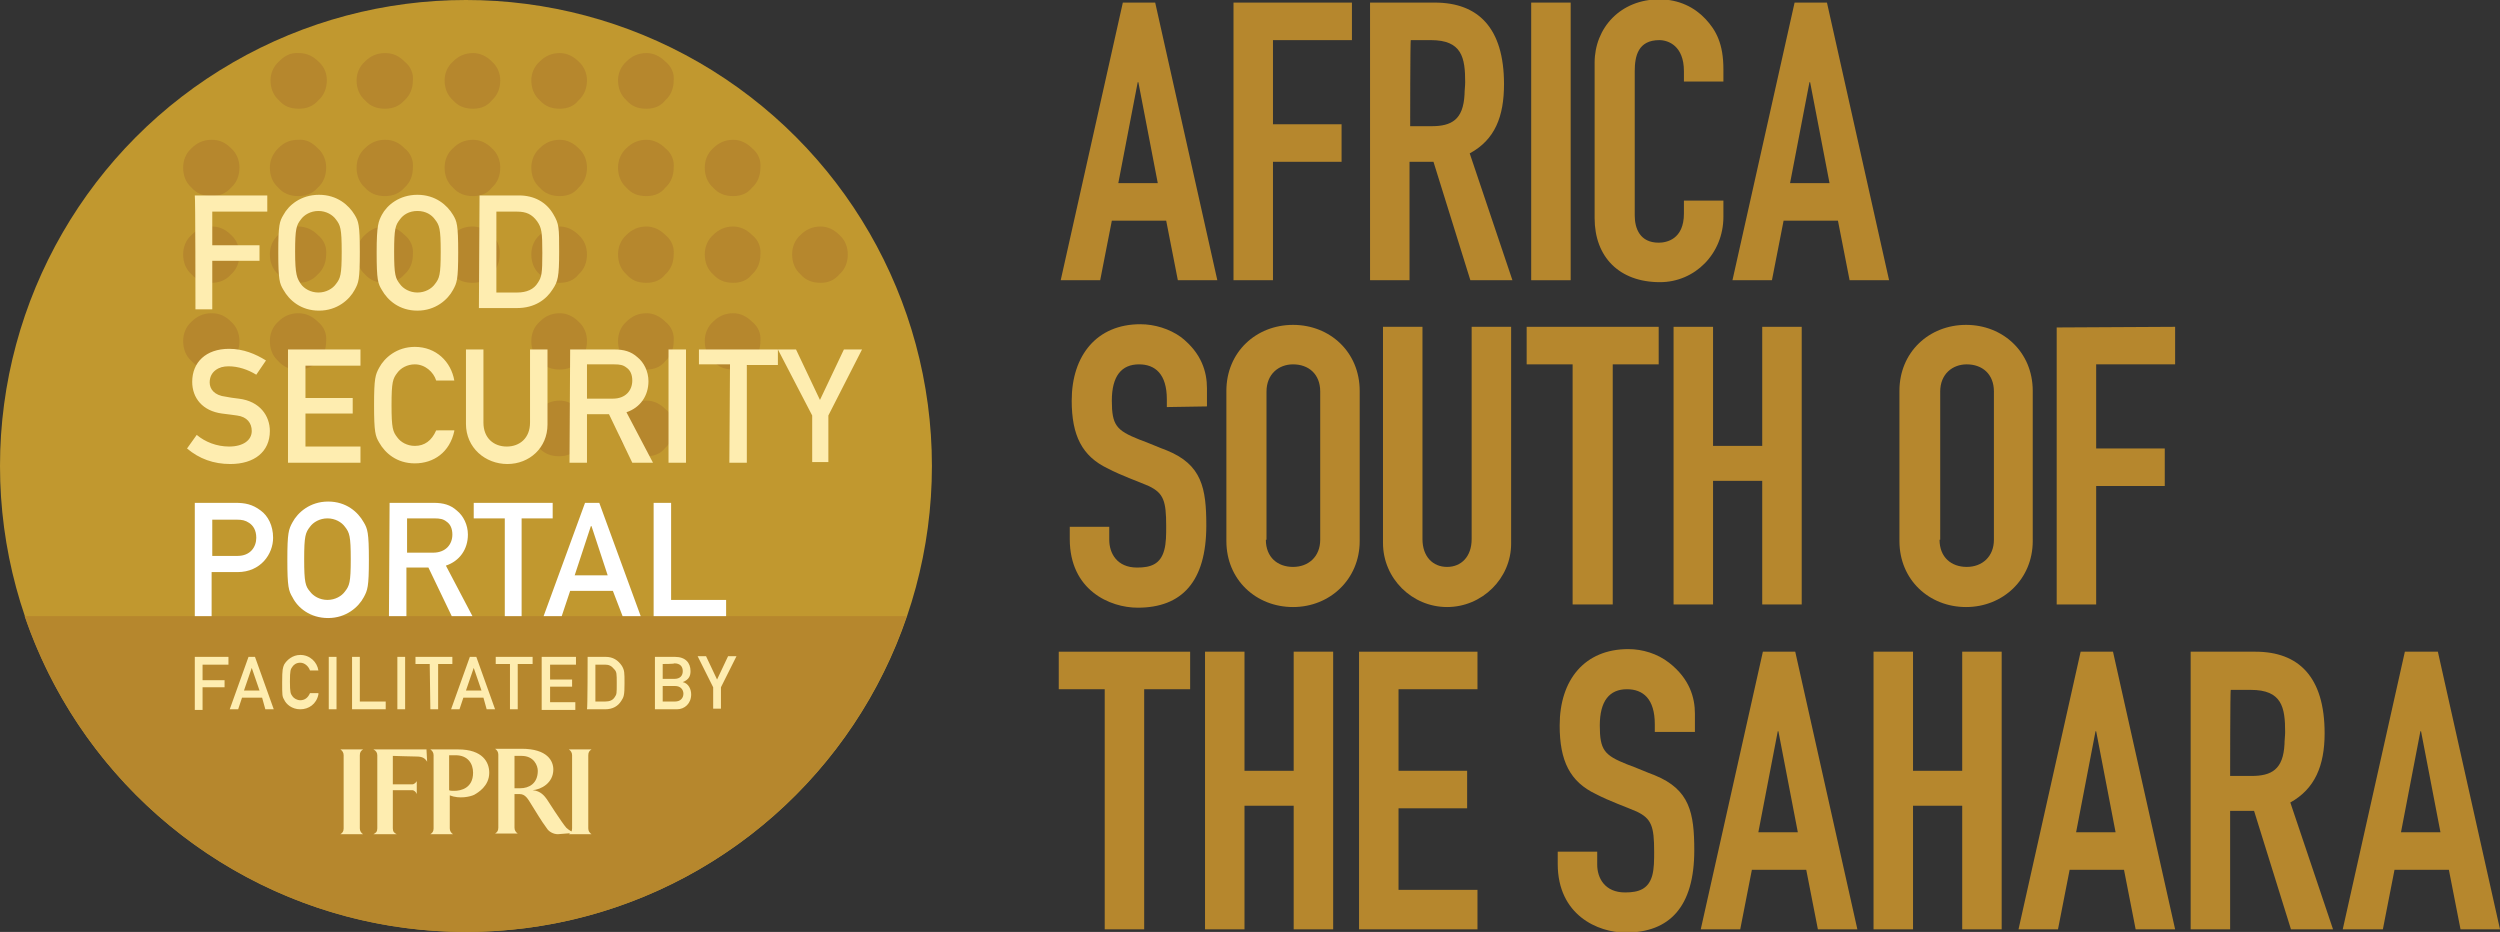 <?xml version="1.0" encoding="utf-8"?>
<!-- Generator: Adobe Illustrator 28.3.0, SVG Export Plug-In . SVG Version: 6.00 Build 0)  -->
<svg version="1.1" id="Layer_2_00000116224740760224138150000005079195653604242359_"
	 xmlns="http://www.w3.org/2000/svg" xmlns:xlink="http://www.w3.org/1999/xlink" x="0px" y="0px" viewBox="0 0 386.3 144"
	 style="enable-background:new 0 0 386.3 144;" xml:space="preserve">
<rect x="0" y="0" width="386.3" height="144" fill="#333333" stroke="none"/>
<style type="text/css">
	.st0{fill:#C1982F;}
	.st1{fill:#B6872D;}
	.st2{fill:#FEEDB0;}
	.st3{fill:#FFFFFF;}
</style>
<g id="Layer_1-2">
	<circle class="st0" cx="72" cy="72" r="72"/>
	<path class="st1" d="M3.8,95.2C13.5,123.6,40.4,144,72,144s58.5-20.4,68.1-48.8H3.8z"/>
	<path class="st1" d="M49.1,22.9c0.9,0.8,1.3,1.9,1.3,3c0,1.2-0.4,2.3-1.3,3.1c-0.8,0.9-1.8,1.3-3,1.3c-1.3,0-2.3-0.4-3.1-1.3
		c-0.9-0.8-1.3-1.9-1.3-3.1c0-1.1,0.4-2.1,1.3-3c0.8-0.8,1.7-1.3,3.1-1.3C47.4,21.5,48.3,22.1,49.1,22.9 M49.1,36.3
		c-0.8-0.8-1.8-1.3-3-1.3c-1.3,0-2.3,0.5-3.1,1.3c-0.9,0.8-1.3,1.9-1.3,3c0,1.2,0.4,2.3,1.3,3.1c0.8,0.9,1.7,1.3,3.1,1.3
		c1.2,0,2.2-0.4,3-1.3c0.9-0.8,1.3-1.9,1.3-3.1C50.5,38.2,50.1,37.1,49.1,36.3 M62.5,9.5c-0.8-0.8-1.7-1.3-3-1.3
		c-1.3,0-2.3,0.5-3.1,1.3c-0.9,0.8-1.3,1.9-1.3,2.9c0,1.2,0.4,2.3,1.3,3.1c0.8,0.9,1.8,1.3,3.1,1.3c1.2,0,2.2-0.4,3-1.3
		c0.9-0.8,1.3-1.9,1.3-3.1C63.9,11.4,63.5,10.3,62.5,9.5 M62.5,22.9c-0.8-0.8-1.7-1.3-3-1.3c-1.3,0-2.3,0.5-3.1,1.3
		c-0.9,0.8-1.3,1.9-1.3,3c0,1.2,0.4,2.3,1.3,3.1c0.8,0.9,1.8,1.3,3.1,1.3c1.2,0,2.2-0.4,3-1.3c0.9-0.8,1.3-1.9,1.3-3.1
		C63.9,24.8,63.5,23.7,62.5,22.9 M76,9.5c-0.8-0.8-1.8-1.3-2.9-1.3c-1.3,0-2.3,0.5-3.1,1.3c-0.9,0.8-1.3,1.9-1.3,2.9
		c0,1.2,0.4,2.3,1.3,3.1c0.8,0.9,1.8,1.3,3.1,1.3c1.2,0,2.2-0.4,2.9-1.3c0.9-0.8,1.3-1.9,1.3-3.1C77.3,11.4,76.9,10.3,76,9.5
		 M76,22.9c-0.8-0.8-1.8-1.3-2.9-1.3c-1.3,0-2.3,0.5-3.1,1.3c-0.9,0.8-1.3,1.9-1.3,3c0,1.2,0.4,2.3,1.3,3.1c0.8,0.9,1.8,1.3,3.1,1.3
		c1.2,0,2.2-0.4,2.9-1.3c0.9-0.8,1.3-1.9,1.3-3.1C77.3,24.8,76.9,23.7,76,22.9 M76,36.3C75.2,35.5,74.2,35,73,35
		c-1.3,0-2.3,0.5-3.1,1.3c-0.9,0.8-1.3,1.9-1.3,3c0,1.2,0.4,2.3,1.3,3.1c0.8,0.9,1.8,1.3,3.1,1.3c1.2,0,2.2-0.4,2.9-1.3
		c0.9-0.8,1.3-1.9,1.3-3.1C77.3,38.2,76.9,37.1,76,36.3 M102.8,22.9c-0.8-0.8-1.8-1.3-2.9-1.3c-1.3,0-2.3,0.5-3.1,1.3
		c-0.9,0.8-1.3,1.9-1.3,3c0,1.2,0.4,2.3,1.3,3.1c0.8,0.9,1.7,1.3,3.1,1.3c1.2,0,2.2-0.4,2.9-1.3c0.9-0.8,1.3-1.9,1.3-3.1
		C104.2,24.8,103.8,23.7,102.8,22.9 M102.8,36.3c-0.8-0.8-1.8-1.3-2.9-1.3c-1.3,0-2.3,0.5-3.1,1.3c-0.9,0.8-1.3,1.9-1.3,3
		c0,1.2,0.4,2.3,1.3,3.1c0.8,0.9,1.7,1.3,3.1,1.3c1.2,0,2.2-0.4,2.9-1.3c0.9-0.8,1.3-1.9,1.3-3.1C104.2,38.2,103.8,37.1,102.8,36.3
		 M102.8,49.7c-0.8-0.8-1.8-1.3-2.9-1.3c-1.3,0-2.3,0.5-3.1,1.3c-0.9,0.8-1.3,1.9-1.3,3c0,1.2,0.4,2.3,1.3,3.1
		c0.8,0.9,1.7,1.3,3.1,1.3c1.2,0,2.2-0.4,2.9-1.3c0.9-0.8,1.3-1.9,1.3-3.1C104.2,51.6,103.8,50.5,102.8,49.7 M116.2,36.3
		c-0.8-0.8-1.8-1.3-2.9-1.3c-1.3,0-2.3,0.5-3.1,1.3c-0.9,0.8-1.3,1.9-1.3,3c0,1.2,0.4,2.3,1.3,3.1c0.8,0.9,1.8,1.3,3.1,1.3
		c1.2,0,2.2-0.4,2.9-1.3c0.9-0.8,1.3-1.9,1.3-3.1C117.6,38.2,117.2,37.1,116.2,36.3 M43.1,9.5c-0.9,0.8-1.3,1.9-1.3,2.9
		c0,1.2,0.4,2.3,1.3,3.1c0.8,0.9,1.7,1.3,3.1,1.3c1.2,0,2.2-0.4,3-1.3c0.9-0.8,1.3-1.9,1.3-3.1c0-1.1-0.4-2.1-1.3-2.9
		c-0.8-0.8-1.8-1.3-3-1.3C44.8,8.1,43.9,8.7,43.1,9.5 M35.7,36.3c-0.8-0.8-1.7-1.3-3-1.3c-1.3,0-2.3,0.5-3.1,1.3
		c-0.9,0.8-1.3,1.9-1.3,3c0,1.2,0.4,2.3,1.3,3.1c0.8,0.9,1.8,1.3,3.1,1.3c1.2,0,2.2-0.4,3-1.3c0.9-0.8,1.3-1.9,1.3-3.1
		C37,38.2,36.6,37.1,35.7,36.3 M62.5,36.3c-0.8-0.8-1.7-1.3-3-1.3c-1.3,0-2.3,0.5-3.1,1.3c-0.9,0.8-1.3,1.9-1.3,3
		c0,1.2,0.4,2.3,1.3,3.1c0.8,0.9,1.8,1.3,3.1,1.3c1.2,0,2.2-0.4,3-1.3c0.9-0.8,1.3-1.9,1.3-3.1C63.9,38.2,63.5,37.1,62.5,36.3
		 M116.2,49.7c-0.8-0.8-1.8-1.3-2.9-1.3c-1.3,0-2.3,0.5-3.1,1.3c-0.9,0.8-1.3,1.9-1.3,3c0,1.2,0.4,2.3,1.3,3.1
		c0.8,0.9,1.8,1.3,3.1,1.3c1.2,0,2.2-0.4,2.9-1.3c0.9-0.8,1.3-1.9,1.3-3.1C117.6,51.6,117.2,50.5,116.2,49.7 M102.8,63.2
		c-0.8-0.8-1.8-1.3-2.9-1.3c-1.3,0-2.3,0.5-3.1,1.3c-0.9,0.8-1.3,1.9-1.3,2.9c0,1.2,0.4,2.3,1.3,3.1c0.8,0.9,1.7,1.3,3.1,1.3
		c1.2,0,2.2-0.4,2.9-1.3c0.9-0.8,1.3-1.9,1.3-3.1C104.2,65,103.8,64,102.8,63.2 M129.7,36.3c-0.8-0.8-1.8-1.3-2.9-1.3
		c-1.3,0-2.3,0.5-3.1,1.3c-0.9,0.8-1.3,1.9-1.3,3c0,1.2,0.4,2.3,1.3,3.1c0.8,0.9,1.8,1.3,3.1,1.3c1.2,0,2.1-0.4,2.9-1.3
		c0.9-0.8,1.3-1.9,1.3-3.1C131,38.2,130.6,37.1,129.7,36.3 M35.7,22.9c-0.8-0.8-1.7-1.3-3-1.3c-1.3,0-2.3,0.5-3.1,1.3
		c-0.9,0.8-1.3,1.9-1.3,3c0,1.2,0.4,2.3,1.3,3.1c0.8,0.9,1.8,1.3,3.1,1.3c1.2,0,2.2-0.4,3-1.3c0.9-0.8,1.3-1.9,1.3-3.1
		C37,24.8,36.6,23.7,35.7,22.9 M89.4,22.9c-0.8-0.8-1.8-1.3-2.9-1.3c-1.3,0-2.3,0.5-3.1,1.3c-0.9,0.8-1.3,1.9-1.3,3
		c0,1.2,0.4,2.3,1.3,3.1c0.8,0.9,1.8,1.3,3.1,1.3c1.2,0,2.2-0.4,2.9-1.3c0.9-0.8,1.3-1.9,1.3-3.1C90.7,24.8,90.3,23.7,89.4,22.9
		 M89.4,36.3c-0.8-0.8-1.8-1.3-2.9-1.3c-1.3,0-2.3,0.5-3.1,1.3c-0.9,0.8-1.3,1.9-1.3,3c0,1.2,0.4,2.3,1.3,3.1
		c0.8,0.9,1.8,1.3,3.1,1.3c1.2,0,2.2-0.4,2.9-1.3c0.9-0.8,1.3-1.9,1.3-3.1C90.7,38.2,90.3,37.1,89.4,36.3 M116.2,22.9
		c-0.8-0.8-1.8-1.3-2.9-1.3c-1.3,0-2.3,0.5-3.1,1.3c-0.9,0.8-1.3,1.9-1.3,3c0,1.2,0.4,2.3,1.3,3.1c0.8,0.9,1.8,1.3,3.1,1.3
		c1.2,0,2.2-0.4,2.9-1.3c0.9-0.8,1.3-1.9,1.3-3.1C117.6,24.8,117.2,23.7,116.2,22.9 M49.1,49.7c-0.8-0.8-1.8-1.3-3-1.3
		c-1.3,0-2.3,0.5-3.1,1.3c-0.9,0.8-1.3,1.9-1.3,3c0,1.2,0.4,2.3,1.3,3.1c0.8,0.9,1.7,1.3,3.1,1.3c1.2,0,2.2-0.4,3-1.3
		c0.9-0.8,1.3-1.9,1.3-3.1C50.5,51.6,50.1,50.5,49.1,49.7 M35.7,49.7c-0.8-0.8-1.7-1.3-3-1.3c-1.3,0-2.3,0.5-3.1,1.3
		c-0.9,0.8-1.3,1.9-1.3,3c0,1.2,0.4,2.3,1.3,3.1c0.8,0.9,1.8,1.3,3.1,1.3c1.2,0,2.2-0.4,3-1.3c0.9-0.8,1.3-1.9,1.3-3.1
		C37,51.6,36.6,50.5,35.7,49.7 M89.4,49.7c-0.8-0.8-1.8-1.3-2.9-1.3c-1.3,0-2.3,0.5-3.1,1.3c-0.9,0.8-1.3,1.9-1.3,3
		c0,1.2,0.4,2.3,1.3,3.1c0.8,0.9,1.8,1.3,3.1,1.3c1.2,0,2.2-0.4,2.9-1.3c0.9-0.8,1.3-1.9,1.3-3.1C90.7,51.6,90.3,50.5,89.4,49.7
		 M89.4,63.2c-0.8-0.8-1.8-1.3-2.9-1.3c-1.3,0-2.3,0.5-3.1,1.3C82.4,64,82,65,82,66.1c0,1.2,0.4,2.3,1.3,3.1
		c0.8,0.9,1.8,1.3,3.1,1.3c1.2,0,2.2-0.4,2.9-1.3c0.9-0.8,1.3-1.9,1.3-3.1C90.7,65,90.3,64,89.4,63.2 M89.4,9.5
		c-0.8-0.8-1.8-1.3-2.9-1.3c-1.3,0-2.3,0.5-3.1,1.3c-0.9,0.8-1.3,1.9-1.3,2.9c0,1.2,0.4,2.3,1.3,3.1c0.8,0.9,1.8,1.3,3.1,1.3
		c1.2,0,2.2-0.4,2.9-1.3c0.9-0.8,1.3-1.9,1.3-3.1C90.7,11.4,90.3,10.3,89.4,9.5 M102.8,9.5c-0.8-0.8-1.8-1.3-2.9-1.3
		c-1.3,0-2.3,0.5-3.1,1.3c-0.9,0.8-1.3,1.9-1.3,2.9c0,1.2,0.4,2.3,1.3,3.1c0.8,0.9,1.7,1.3,3.1,1.3c1.2,0,2.2-0.4,2.9-1.3
		c0.9-0.8,1.3-1.9,1.3-3.1C104.2,11.4,103.8,10.3,102.8,9.5"/>
	<path class="st2" d="M30.1,30.2h11.2v2.5h-8.5v5.2h7.3v2.4h-7.3v7.5h-2.6C30.2,47.7,30.2,30.2,30.1,30.2z M43.8,33.2
		c0.8-1.5,2.7-3.1,5.5-3.1s4.6,1.6,5.5,3.1c0.6,1,0.8,1.5,0.8,5.8s-0.2,4.7-0.8,5.8c-0.8,1.5-2.7,3.2-5.5,3.2s-4.6-1.6-5.5-3.2
		c-0.6-1-0.8-1.5-0.8-5.8S43.2,34.2,43.8,33.2z M46.5,43.9c0.5,0.7,1.5,1.3,2.7,1.3s2.2-0.6,2.7-1.3c0.7-0.9,0.9-1.4,0.9-5
		s-0.2-4.1-0.9-5c-0.5-0.7-1.5-1.3-2.7-1.3s-2.2,0.6-2.7,1.3c-0.7,0.9-0.9,1.4-0.9,5S45.9,43,46.5,43.9z M59,33.2
		c0.8-1.5,2.7-3.1,5.5-3.1s4.6,1.6,5.5,3.1c0.6,1,0.8,1.5,0.8,5.8s-0.2,4.7-0.8,5.8c-0.8,1.5-2.7,3.2-5.5,3.2s-4.6-1.6-5.5-3.2
		c-0.6-1-0.8-1.5-0.8-5.8S58.5,34.2,59,33.2z M61.8,43.9c0.5,0.7,1.5,1.3,2.7,1.3c1.2,0,2.2-0.6,2.7-1.3c0.7-0.9,0.9-1.4,0.9-5
		s-0.2-4.1-0.9-5c-0.5-0.7-1.4-1.3-2.7-1.3s-2.2,0.6-2.7,1.3c-0.7,0.9-0.9,1.4-0.9,5S61.1,43,61.8,43.9z M74.1,30.2h6.1
		c2.3,0,4.2,1,5.3,2.9c0.9,1.5,0.9,2.1,0.9,5.8c0,3.9-0.2,4.6-1,5.8c-1,1.6-2.8,2.9-5.5,2.9h-5.9L74.1,30.2L74.1,30.2z M76.7,45.2
		h3.2c1.5,0,2.6-0.5,3.2-1.5c0.6-0.9,0.7-1.4,0.7-4.6s-0.1-3.9-0.8-4.9c-0.8-1.1-1.7-1.5-3.1-1.5h-3.2L76.7,45.2L76.7,45.2z"/>
	<path class="st2" d="M30.4,67.2c1.3,1.1,3.1,1.8,5,1.8c2.2,0,3.5-1,3.5-2.4c0-1.2-0.7-2.2-2.3-2.4c-0.8-0.1-1.4-0.2-2.3-0.3
		c-3-0.4-4.6-2.4-4.6-4.9c0-3,2.1-5.1,5.7-5.1c2.2,0,4.1,0.8,5.7,1.8l-1.5,2.2c-1.3-0.8-2.8-1.3-4.3-1.3s-2.9,0.8-2.9,2.5
		c0,1,0.7,2,2.5,2.2c0.5,0.1,1.1,0.2,2,0.3c3.3,0.4,4.8,2.7,4.8,5c0,3.2-2.4,5.1-6.1,5.1c-2.6,0-4.8-0.8-6.7-2.4L30.4,67.2
		L30.4,67.2z M44.5,54h11.2v2.5h-8.5v5h7.3v2.4h-7.3v5.1h8.5v2.5H44.5V54L44.5,54z M70.2,66.6c-0.7,3.3-3.2,5-6.1,5
		c-2.8,0-4.6-1.6-5.5-3.2c-0.6-1-0.8-1.6-0.8-5.8s0.2-4.7,0.8-5.8c0.8-1.5,2.7-3.2,5.5-3.2c3.3,0,5.6,2.3,6.1,5.2h-2.8
		c-0.4-1.3-1.7-2.5-3.3-2.5c-1.2,0-2.2,0.6-2.7,1.3c-0.7,0.9-0.9,1.4-0.9,5s0.2,4.1,0.9,5c0.5,0.7,1.5,1.3,2.7,1.3
		c1.5,0,2.6-0.8,3.3-2.4H70.2z M72,54h2.7v11.3c0,2.4,1.6,3.7,3.6,3.7s3.6-1.3,3.6-3.7V54h2.7v11.6c0,3.6-2.8,6.1-6.2,6.1
		S72,69.2,72,65.5L72,54L72,54z M88.1,54h6.8c1.5,0,2.6,0.3,3.6,1.2c1,0.8,1.7,2.2,1.7,3.7c0,2.3-1.3,4.1-3.4,4.8l4.1,7.8h-3.2
		L94.1,64h-3.4v7.5H88L88.1,54L88.1,54z M90.7,61.6h4c2,0,3-1.3,3-2.8c0-0.9-0.3-1.6-0.9-2c-0.5-0.4-1-0.5-1.9-0.5h-4.2L90.7,61.6
		L90.7,61.6z M103.3,54h2.7v17.5h-2.7C103.3,71.4,103.3,53.9,103.3,54z M112.8,56.3h-4.8V54h12.2v2.4h-4.8v15.1h-2.7L112.8,56.3
		L112.8,56.3z M125.5,64.2L120.2,54h2.8l3.7,7.8l3.7-7.8h2.8L128,64.2v7.2h-2.5L125.5,64.2L125.5,64.2z"/>
	<path class="st3" d="M30.1,77.7h6.3c1.4,0,2.6,0.2,3.9,1.2c1.1,0.8,1.9,2.3,1.9,4.2c0,2.5-1.9,5.3-5.5,5.3h-4v6.8h-2.6
		C30.1,95.2,30.1,77.7,30.1,77.7z M32.8,85.9h3.9c2,0,2.9-1.4,2.9-2.8c0-1.2-0.5-1.9-1.1-2.3c-0.6-0.4-1.1-0.5-1.9-0.5h-3.8
		C32.8,80.2,32.8,85.9,32.8,85.9z M45.2,80.7c0.8-1.5,2.7-3.2,5.5-3.2s4.6,1.6,5.5,3.2c0.6,1,0.8,1.6,0.8,5.8s-0.2,4.7-0.8,5.8
		c-0.8,1.5-2.7,3.2-5.5,3.2s-4.7-1.6-5.5-3.2c-0.6-1-0.8-1.6-0.8-5.8S44.6,81.8,45.2,80.7z M47.9,91.4c0.5,0.7,1.5,1.3,2.7,1.3
		s2.2-0.6,2.7-1.3c0.7-0.9,0.9-1.4,0.9-5s-0.2-4.1-0.9-5c-0.5-0.7-1.5-1.3-2.7-1.3s-2.2,0.6-2.7,1.3c-0.7,0.9-0.9,1.4-0.9,5
		S47.2,90.6,47.9,91.4z M60.2,77.7H67c1.5,0,2.6,0.3,3.6,1.2c1,0.8,1.7,2.2,1.7,3.7c0,2.3-1.3,4.1-3.4,4.8l4.1,7.8h-3.2l-3.6-7.5
		h-3.4v7.5h-2.7L60.2,77.7L60.2,77.7z M62.9,85.4h4c2,0,3-1.3,3-2.8c0-0.9-0.3-1.6-0.9-2c-0.5-0.4-1-0.5-1.9-0.5h-4.2
		C62.9,80.1,62.9,85.4,62.9,85.4z M78,80.1h-4.8v-2.4h12.2v2.4h-4.8v15.1H78L78,80.1L78,80.1z M94.7,91.3h-6.6l-1.3,3.9h-2.8
		l6.4-17.5h2.2l6.4,17.5h-2.8L94.7,91.3L94.7,91.3z M93.9,88.9l-2.5-7.6h-0.1l-2.5,7.6H93.9z M101,77.7h2.7v15h8.5v2.5H101V77.7z"/>
	<path class="st2" d="M30.1,101.5h5.2v1.2h-4v2.4h3.4v1.1h-3.4v3.5h-1.2L30.1,101.5L30.1,101.5z M40.5,107.8h-3.1l-0.6,1.8h-1.3
		l2.9-8.1h1l2.9,8.1h-1.3L40.5,107.8L40.5,107.8z M40.1,106.7l-1.2-3.5h0l-1.2,3.5C37.8,106.7,40.1,106.7,40.1,106.7z M49.2,107.3
		c-0.3,1.5-1.5,2.3-2.8,2.3c-1.3,0-2.2-0.8-2.5-1.5c-0.3-0.5-0.3-0.7-0.3-2.7s0.1-2.2,0.3-2.7c0.4-0.7,1.3-1.5,2.5-1.5
		c1.5,0,2.6,1.1,2.8,2.4h-1.3c-0.2-0.6-0.8-1.2-1.5-1.2c-0.6,0-1,0.3-1.2,0.6c-0.3,0.4-0.4,0.6-0.4,2.3s0.1,1.9,0.4,2.3
		c0.2,0.3,0.7,0.6,1.2,0.6c0.7,0,1.2-0.4,1.5-1.1H49.2z M50.8,101.5H52v8.1h-1.2C50.8,109.6,50.8,101.5,50.8,101.5z M54.4,101.5h1.2
		v6.9h4v1.2h-5.2L54.4,101.5L54.4,101.5z M61.4,101.5h1.2v8.1h-1.2C61.4,109.6,61.4,101.5,61.4,101.5z M66.4,102.6h-2.2v-1.1h5.7
		v1.1h-2.2v7h-1.2L66.4,102.6L66.4,102.6z M74.7,107.8h-3.1l-0.6,1.8h-1.3l2.9-8.1h1l2.9,8.1h-1.3L74.7,107.8L74.7,107.8z
		 M74.4,106.7l-1.2-3.5h0l-1.2,3.5C72,106.7,74.4,106.7,74.4,106.7z M78.8,102.6h-2.2v-1.1h5.7v1.1H80v7h-1.2L78.8,102.6L78.8,102.6
		z M83.8,101.5h5.2v1.2H85v2.3h3.4v1.1H85v2.4h3.9v1.2h-5.2V101.5L83.8,101.5z M90.8,101.5h2.8c1.1,0,1.9,0.5,2.5,1.4
		c0.4,0.7,0.4,1,0.4,2.7c0,1.8-0.1,2.1-0.5,2.7c-0.5,0.8-1.3,1.3-2.5,1.3h-2.8C90.8,109.6,90.8,101.5,90.8,101.5z M92,108.4h1.5
		c0.7,0,1.2-0.2,1.5-0.7c0.3-0.4,0.3-0.6,0.3-2.1s0-1.8-0.4-2.2c-0.4-0.5-0.8-0.7-1.4-0.7H92L92,108.4L92,108.4z M101.2,101.5h3.1
		c1.6,0,2.4,0.9,2.4,2.2c0,0.7-0.2,1.3-1.2,1.7v0c0.9,0.2,1.3,1.1,1.3,1.9c0,1.4-1,2.3-2.2,2.3h-3.4L101.2,101.5L101.2,101.5z
		 M102.4,102.6v2.3h1.8c0.9,0,1.3-0.5,1.3-1.2s-0.4-1.2-1.3-1.2C104.2,102.6,102.4,102.6,102.4,102.6z M102.4,106v2.4h1.9
		c0.9,0,1.3-0.6,1.3-1.2s-0.4-1.2-1.3-1.2L102.4,106L102.4,106z M110.2,106.2l-2.4-4.8h1.3l1.7,3.6l1.7-3.6h1.3l-2.4,4.8v3.3h-1.2
		L110.2,106.2L110.2,106.2z"/>
	<path class="st2" d="M52.6,128.9c0.3-0.2,0.5-0.4,0.5-0.9v-11.3c0-0.4-0.2-0.7-0.5-0.9h3.5c-0.3,0.2-0.5,0.4-0.5,0.9V128
		c0,0.4,0.2,0.7,0.5,0.9H52.6z M64.4,116.9c-0.6,0-3.7-0.1-3.7-0.1v4.4h3c0.3,0,0.6-0.3,0.7-0.5v2c-0.1-0.3-0.4-0.6-0.7-0.6h-3v5.9
		c0,0.5,0.2,0.7,0.6,0.9h-3.6c0.4-0.2,0.6-0.4,0.6-0.9v-11.3c0-0.4-0.2-0.7-0.6-0.9h8.2l0.1,1.9C65.7,117.2,65.3,116.9,64.4,116.9
		L64.4,116.9z M73.3,122.8c-0.6,0.3-2.3,0.7-3.8,0.1v5.1c0,0.4,0.2,0.7,0.5,0.9h-3.5c0.3-0.2,0.5-0.4,0.5-0.9v-11.3
		c0-0.4-0.2-0.7-0.5-0.9h4.3c3.8,0,4.8,2,4.8,3.6C75.6,121.5,73.8,122.5,73.3,122.8L73.3,122.8z M70.4,116.7c-0.6,0-1,0-1,0v5.4
		c0.1,0.1,0.5,0.1,0.8,0.1c1,0,2.9-0.4,2.9-2.8C73.1,118,72.3,116.7,70.4,116.7L70.4,116.7z M86.2,128.9c-0.7,0-1.4-0.4-1.7-0.9
		c-0.9-1.2-1.7-2.6-2.4-3.7c-0.5-0.8-0.9-1.6-1.8-1.6c-0.2,0-0.8,0-0.8,0v5.2c0,0.4,0.2,0.7,0.5,0.9h-3.5c0.3-0.2,0.5-0.4,0.5-0.9
		v-11.3c0-0.4-0.2-0.7-0.5-0.9h4.1c4,0,4.9,1.9,4.9,3.2c0,2.1-1.9,3.1-3.2,3.2c1.3,0.1,1.9,1,2.2,1.4c0,0,2.3,3.6,3,4.4
		c0.4,0.4,1.2,0.8,1.2,0.8L86.2,128.9L86.2,128.9z M80.6,116.8c-0.6,0-1.1,0-1.1,0v5c0,0,0.5,0,0.9,0c1.3,0,2.7-0.7,2.7-2.7
		C83.1,118.3,82.5,116.8,80.6,116.8L80.6,116.8z M87.9,128.9c0.3-0.2,0.5-0.4,0.5-0.9v-11.3c0-0.4-0.2-0.7-0.5-0.9h3.5
		c-0.3,0.2-0.5,0.4-0.5,0.9V128c0,0.4,0.2,0.7,0.5,0.9H87.9z"/>
	<path class="st1" d="M178.5,0.4l9.6,42.9h-6.1l-1.8-9.2h-8.4l-1.8,9.2h-6.1l9.6-42.9H178.5L178.5,0.4z M172.8,28.3h6.1l-3-15.6
		h-0.1L172.8,28.3L172.8,28.3z"/>
	<path class="st1" d="M208.9,0.4v5.8h-12.2v13h10.6V25h-10.6v18.3h-6.1V0.4H208.9L208.9,0.4z"/>
	<path class="st1" d="M221.7,0.4c6.7,0,10.7,3.9,10.7,12.6c0,5-1.4,8.6-5.3,10.7l6.6,19.6h-6.5l-5.7-18.3h-3.7v18.3h-6.1V0.4H221.7
		L221.7,0.4z M217.9,19.5h3.3c3.1,0,4.9-1,5.1-4.9c0-0.6,0.1-1.3,0.1-1.9c0-3.8-0.5-6.5-5.3-6.5h-3.1
		C217.9,6.1,217.9,19.5,217.9,19.5z"/>
	<path class="st1" d="M242.7,0.4v42.9h-6.1V0.4H242.7z"/>
	<path class="st1" d="M260.2,12.7V11c0-3.9-2.4-4.8-3.8-4.8c-3.3,0-3.8,2.5-3.8,4.8v22.3c0,2,0.8,4.2,3.7,4.2c1.2,0,3.9-0.5,3.9-4.5
		V31h6.1v2.5c0,5.7-4.4,10.1-9.8,10.1c-6.3,0-10.1-3.9-10.1-9.9v-24c0-5.4,4-9.8,10-9.8c3.1,0,5.5,1.3,7.1,3
		c1.7,1.8,2.8,3.9,2.8,7.8v1.9H260.2L260.2,12.7z"/>
	<path class="st1" d="M282.3,0.4l9.6,42.9h-6.1l-1.8-9.2h-8.4l-1.8,9.2h-6.1l9.6-42.9H282.3L282.3,0.4z M276.6,28.3h6.1l-3-15.6
		h-0.1L276.6,28.3L276.6,28.3z"/>
	<path class="st1" d="M180.3,62.9v-1.2c0-3.9-1.8-5.4-4.3-5.4c-2.7,0-4.2,1.8-4.2,5.6s0.7,4.6,4.2,6c1.4,0.5,3.2,1.3,4.3,1.7
		c5.4,2.2,6.1,5.8,6.1,11.6c0,8.7-3.8,12.7-10.6,12.7c-4.3,0-10.5-2.7-10.5-10.6v-1.9h6.1v2c0,2.1,1.2,4.3,4.3,4.3
		c2.1,0,3.6-0.5,4.2-2.7c0.3-1.1,0.3-2.4,0.3-3.7c0-3.9-0.4-5.1-2.7-6.2c-1.6-0.7-4.2-1.6-6.3-2.7c-4-1.9-5.6-5.1-5.6-10.5
		c0-7,3.9-11.8,10.6-11.8c2.2,0,4.5,0.7,6.3,2c3.2,2.5,4,5.4,4,7.9v2.8L180.3,62.9L180.3,62.9z"/>
	<path class="st1" d="M210.1,83.6c0,5.9-4.6,10.2-10.3,10.2s-10.3-4.2-10.3-10.2V60.4c0-6,4.6-10.2,10.3-10.2s10.3,4.2,10.3,10.2
		V83.6z M195.6,83.4c0,2.7,1.8,4.2,4.2,4.2s4.2-1.6,4.2-4.2V60.5c0-2.7-1.8-4.2-4.2-4.2c-2.2,0-4.1,1.5-4.1,4.2V83.4z"/>
	<path class="st1" d="M219.8,50.5v32.8c0,2.7,1.6,4.3,3.8,4.3s3.8-1.6,3.8-4.3V50.5h6.1V84c0,5.4-4.5,9.8-9.9,9.8s-9.9-4.4-9.9-9.9
		V50.5H219.8z"/>
	<path class="st1" d="M256.3,50.5v5.8h-7.1v37.1H243V56.3h-7.1v-5.8H256.3L256.3,50.5z"/>
	<path class="st1" d="M264.7,50.5v18.4h7.6V50.5h6.1v42.9h-6.1V74.3h-7.6v19.1h-6.1V50.5H264.7z"/>
	<path class="st1" d="M314.1,83.6c0,5.9-4.6,10.2-10.3,10.2s-10.3-4.2-10.3-10.2V60.4c0-6,4.6-10.2,10.3-10.2s10.3,4.2,10.3,10.2
		V83.6z M299.7,83.4c0,2.7,1.8,4.2,4.2,4.2s4.2-1.6,4.2-4.2V60.5c0-2.7-1.8-4.2-4.2-4.2c-2.2,0-4.1,1.5-4.1,4.2V83.4z"/>
	<path class="st1" d="M336.1,50.5v5.8h-12.2v13h10.6v5.8h-10.6v18.3h-6.1V50.6L336.1,50.5L336.1,50.5z"/>
	<path class="st1" d="M183.9,100.7v5.8h-7.1v37.1h-6.1v-37.1h-7.1v-5.8H183.9L183.9,100.7z"/>
	<path class="st1" d="M192.3,100.7v18.4h7.6v-18.4h6.1v42.9h-6.1v-19.1h-7.6v19.1h-6.1v-42.9C186.2,100.7,192.3,100.7,192.3,100.7z"
		/>
	<path class="st1" d="M228.3,100.7v5.8h-12.2v12.6h10.6v5.8h-10.6v12.6h12.2v6.1H210v-42.9L228.3,100.7L228.3,100.7z"/>
	<path class="st1" d="M255.7,113.1v-1.2c0-3.9-1.8-5.4-4.3-5.4c-2.7,0-4.2,1.8-4.2,5.6s0.7,4.6,4.2,6c1.4,0.5,3.2,1.3,4.3,1.7
		c5.4,2.2,6.1,5.8,6.1,11.6c0,8.7-3.8,12.7-10.6,12.7c-4.3,0-10.5-2.7-10.5-10.6v-1.9h6.1v2c0,2.1,1.2,4.3,4.3,4.3
		c2.1,0,3.6-0.5,4.2-2.6c0.3-1.1,0.3-2.4,0.3-3.7c0-3.9-0.4-5.1-2.7-6.2c-1.6-0.7-4.2-1.6-6.3-2.7c-4-1.9-5.6-5.1-5.6-10.6
		c0-7.1,3.9-11.8,10.6-11.8c2.2,0,4.5,0.7,6.3,2.1c3.2,2.5,4,5.4,4,7.9v2.8H255.7z"/>
	<path class="st1" d="M277.4,100.7l9.6,42.9h-6.1l-1.8-9.2h-8.4l-1.8,9.2h-6.1l9.6-42.9L277.4,100.7L277.4,100.7z M271.7,128.6h6.1
		l-3-15.6h-0.1L271.7,128.6L271.7,128.6z"/>
	<path class="st1" d="M295.6,100.7v18.4h7.6v-18.4h6.1v42.9h-6.1v-19.1h-7.6v19.1h-6.1v-42.9C289.4,100.7,295.6,100.7,295.6,100.7z"
		/>
	<path class="st1" d="M326.5,100.7l9.6,42.9h-6.1l-1.8-9.2h-8.4l-1.8,9.2h-6.1l9.6-42.9L326.5,100.7L326.5,100.7z M320.8,128.6h6.1
		l-3-15.6h-0.1L320.8,128.6L320.8,128.6z"/>
	<path class="st1" d="M348.5,100.7c6.7,0,10.7,3.9,10.7,12.6c0,5-1.5,8.6-5.3,10.7l6.6,19.6H354l-5.7-18.3h-3.7v18.3h-6.1v-42.9
		L348.5,100.7L348.5,100.7z M344.6,119.9h3.3c3.1,0,4.9-1,5.1-4.9c0-0.6,0.1-1.3,0.1-1.9c0-3.8-0.5-6.5-5.3-6.5h-3.1
		C344.6,106.5,344.6,119.9,344.6,119.9z"/>
	<path class="st1" d="M376.7,100.7l9.6,42.9h-6.1l-1.8-9.2h-8.4l-1.8,9.2H362l9.6-42.9L376.7,100.7L376.7,100.7z M371,128.6h6.1
		l-3-15.6H374L371,128.6L371,128.6z"/>
</g>
</svg>
